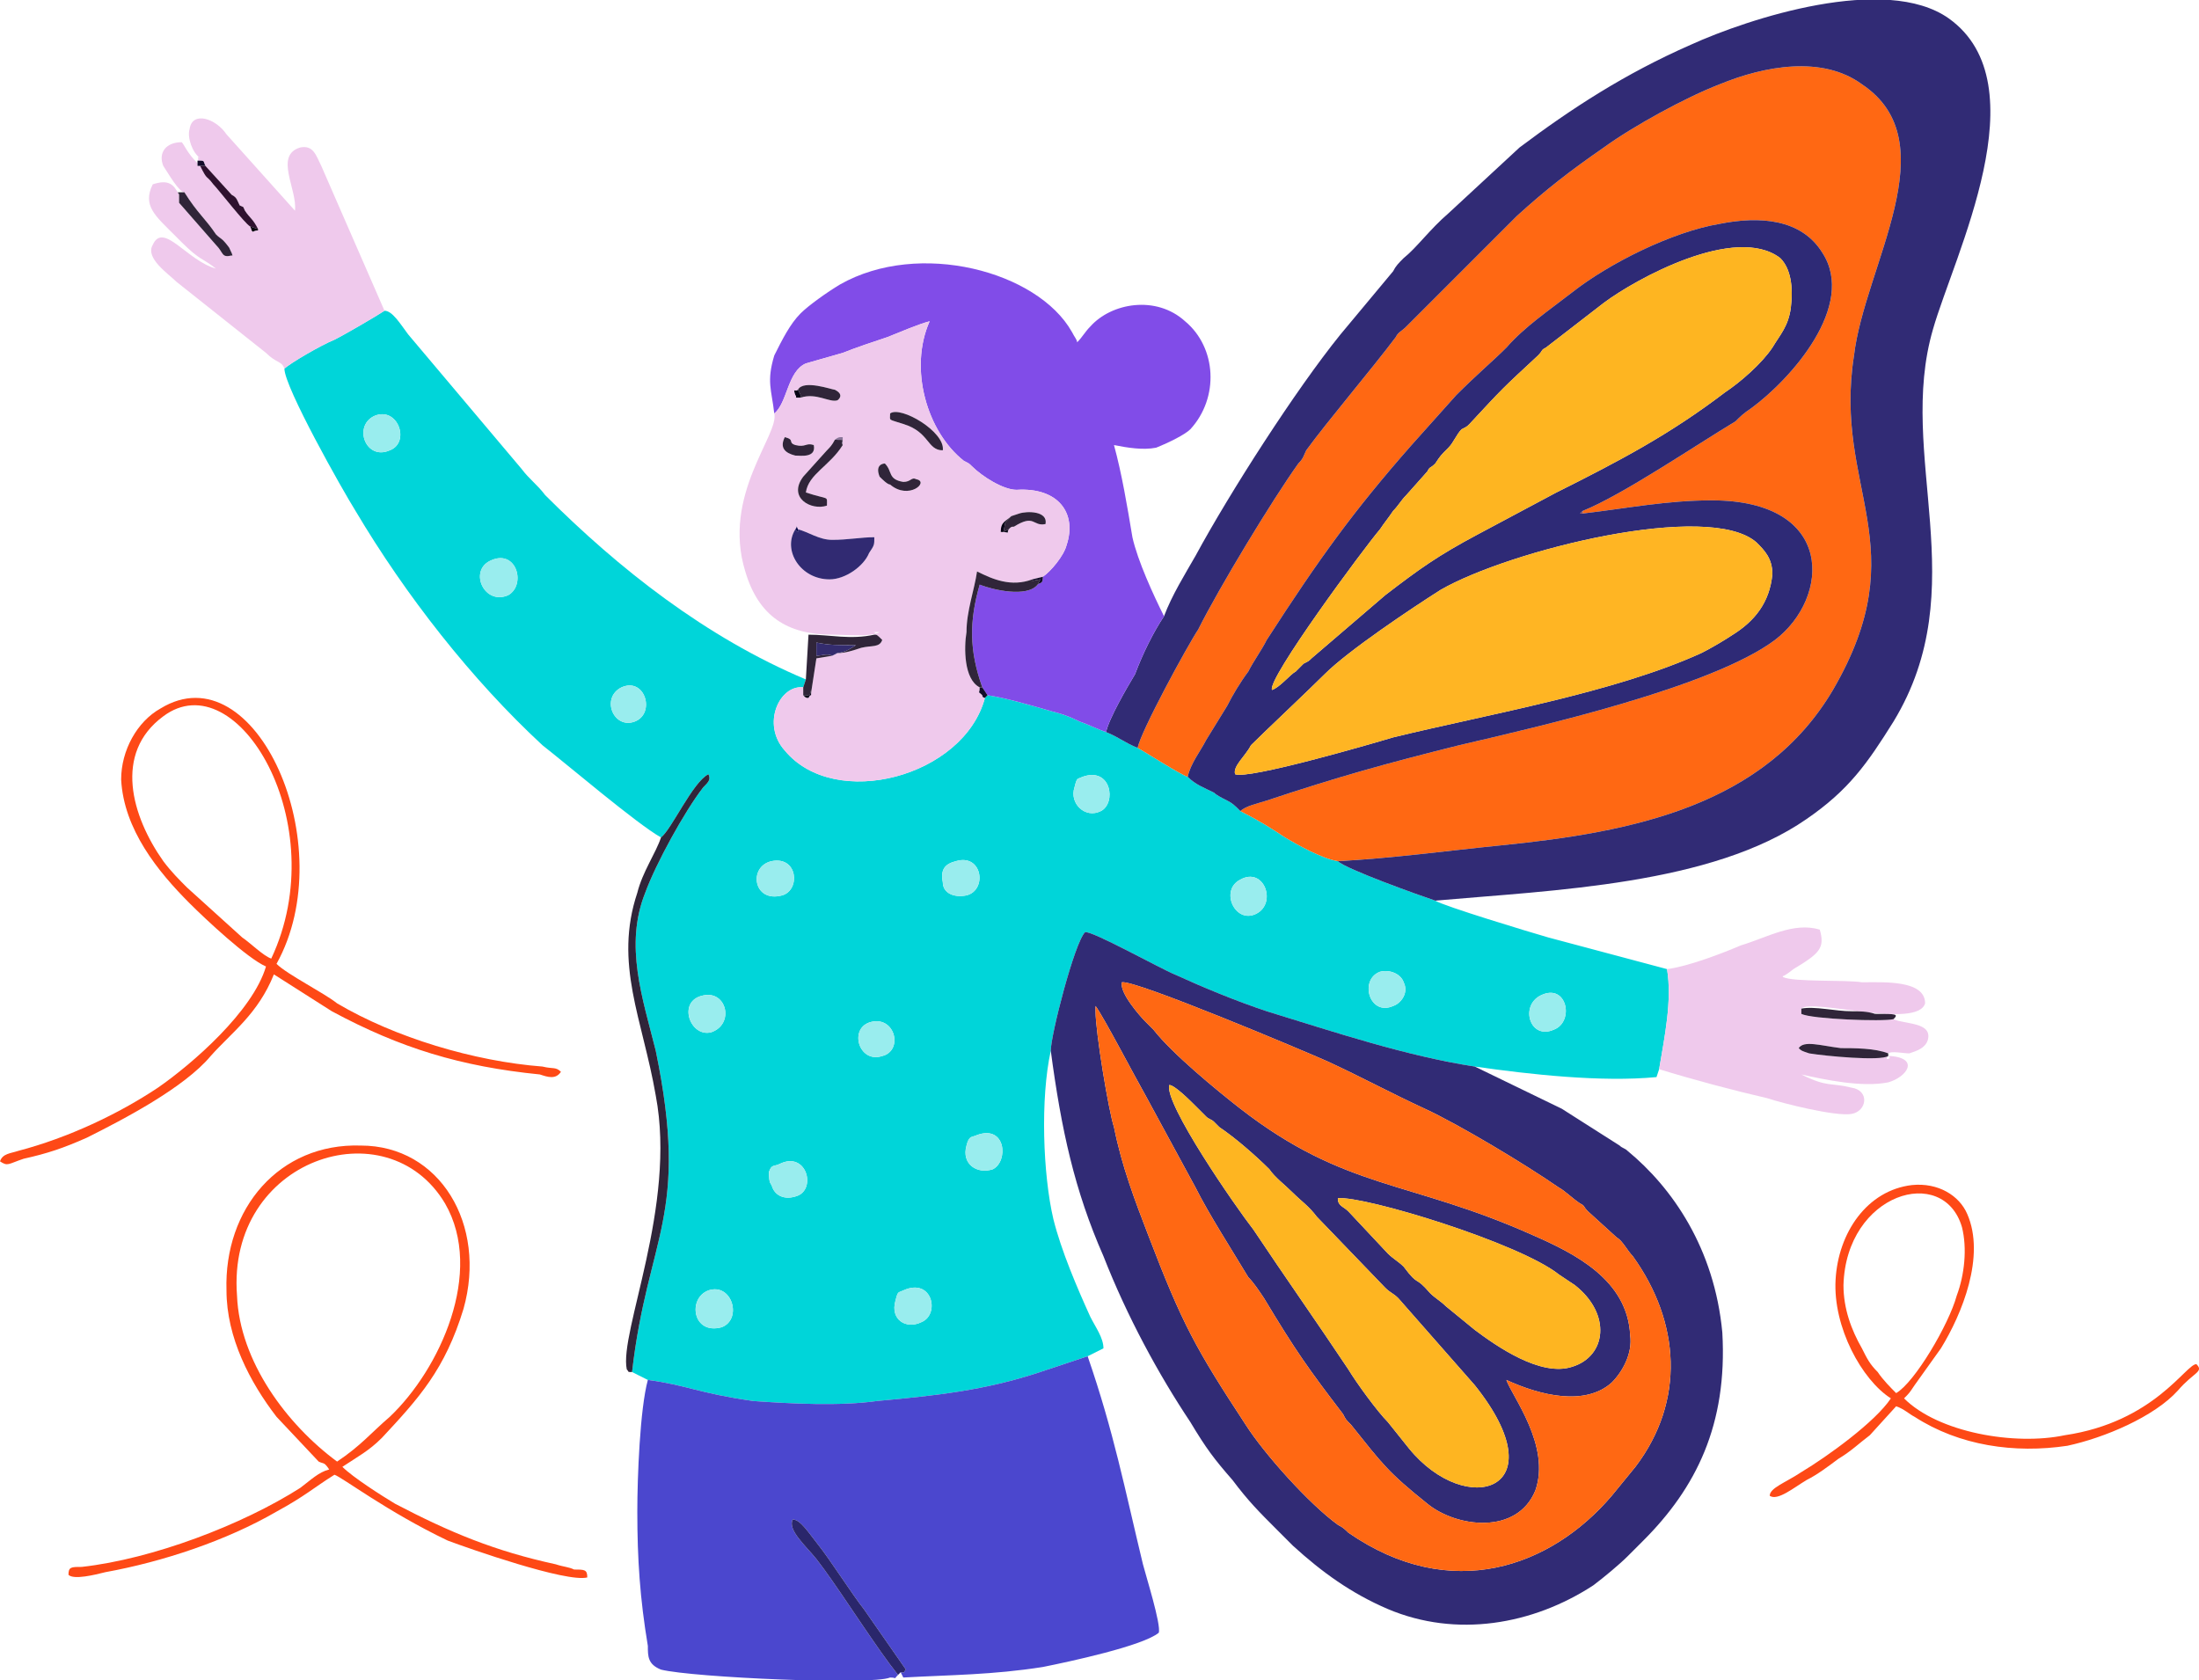 <svg xmlns:inkscape="http://www.inkscape.org/namespaces/inkscape" xmlns:sodipodi="http://sodipodi.sourceforge.net/DTD/sodipodi-0.dtd" xmlns="http://www.w3.org/2000/svg" xmlns:svg="http://www.w3.org/2000/svg" xml:space="preserve" width="924px" height="706px" style="shape-rendering:geometricPrecision; text-rendering:geometricPrecision; image-rendering:optimizeQuality; fill-rule:evenodd; clip-rule:evenodd" viewBox="0 0 835 638" id="svg58" sodipodi:docname="Transforma&#xE7;&#xE3;o_Profunda.svg"> <defs id="defs1">  <style type="text/css" id="style1">   <![CDATA[    .fil0 {fill:#00D5D9}    .fil20 {fill:#020146}    .fil17 {fill:#070316}    .fil18 {fill:#07040E}    .fil16 {fill:#130C2A}    .fil12 {fill:#2A266B}    .fil6 {fill:#2E2A76}    .fil14 {fill:#2F112F}    .fil10 {fill:#302539}    .fil11 {fill:#312A72}    .fil2 {fill:#312B75}    .fil15 {fill:#342C6E}    .fil3 {fill:#4B47CE}    .fil4 {fill:#814CE8}    .fil21 {fill:#873D4C}    .fil19 {fill:#8A7599}    .fil13 {fill:#99EDEE}    .fil5 {fill:#EFC9EC}    .fil9 {fill:#FE4916}    .fil8 {fill:#FEB521}    .fil1 {fill:#FF6813}    .fil7 {fill:#FFB523}   ]]>  </style> </defs> <g id="Camada_x0020_1" inkscape:label="Camada 1">    <g id="_2044546076096">   <path class="fil0" d="M269 490c9,-3 13,11 5,14 -11,3 -13,-11 -5,-14zm74 0c11,-5 14,9 7,12 -6,3 -12,-1 -10,-8 1,-4 1,-3 3,-4zm-47 -48c10,-5 14,9 7,12 -5,2 -9,0 -10,-4 -1,-1 -1,-3 -1,-5 1,-3 2,-2 4,-3zm75 -11c11,-4 12,10 6,13 -6,2 -12,-2 -10,-9 1,-4 2,-3 4,-4zm-40 -43c9,-2 12,11 4,13 -9,3 -13,-11 -4,-13zm-64 -10c9,-2 12,11 3,14 -8,2 -13,-12 -3,-14zm318 0c10,-5 13,10 5,13 -9,4 -13,-9 -5,-13zm-61 -9c4,-1 8,1 9,4 2,4 -1,8 -4,9 -9,4 -13,-10 -5,-13zm-53 -35c9,-5 14,9 6,13 -8,4 -14,-9 -6,-13zm-108 -7c10,-3 12,11 4,13 -5,1 -9,-1 -9,-5 -1,-5 1,-7 5,-8zm-70 0c10,-2 11,11 4,13 -11,3 -13,-11 -4,-13zm118 -32c11,-4 13,10 7,13 -6,3 -12,-3 -10,-9 1,-4 1,-3 3,-4zm-175 -34c9,-4 13,10 5,13 -8,3 -13,-9 -5,-13zm-50 -48c10,-5 14,9 7,13 -9,4 -15,-9 -7,-13zm-44 -55c9,-4 14,10 6,13 -9,4 -14,-9 -6,-13zm-34 -18c0,7 22,46 27,54 19,32 44,64 71,89 9,7 36,30 45,35 4,-3 12,-21 18,-24 1,2 0,3 -2,5 -7,9 -18,29 -22,40 -8,20 -1,40 4,60 13,63 -3,70 -9,122l6 3c15,2 19,5 40,8 14,1 33,2 47,0 22,-2 41,-4 62,-11 6,-2 12,-4 18,-6l6 -3c0,-4 -3,-8 -5,-12 -5,-11 -11,-25 -14,-37 -4,-17 -5,-46 -1,-64 0,-6 9,-41 13,-45 2,-1 29,14 34,16 11,5 23,10 35,14 26,8 53,17 79,21 21,3 48,6 69,4l1 -3c2,-12 5,-26 3,-38 -15,-4 -30,-8 -45,-12 -7,-2 -40,-12 -43,-14 -6,-2 -34,-12 -37,-15 -6,-1 -15,-6 -20,-9 -6,-4 -11,-7 -17,-10 -2,-2 -3,-3 -5,-4 -2,-1 -4,-2 -5,-3 -4,-2 -7,-3 -10,-6 -3,-1 -17,-10 -19,-11 -5,-2 -7,-4 -12,-6 -3,-1 -7,-3 -10,-4 -4,-2 -7,-3 -11,-4 -7,-2 -17,-5 -24,-6l-1 1c-8,30 -57,43 -76,20 -9,-10 -2,-25 7,-24l1 -3c-38,-16 -71,-42 -99,-70 -3,-4 -6,-6 -9,-10l-43 -51c-3,-4 -6,-9 -9,-9 -3,2 -15,9 -19,11 -5,2 -17,9 -19,11z" id="path1"></path>   <path class="fil1" d="M432 284c2,1 16,10 19,11 1,-5 5,-10 7,-14 3,-5 5,-8 8,-13 2,-4 5,-9 8,-13 2,-4 5,-8 7,-12 20,-31 33,-49 55,-74l17 -19c8,-8 14,-13 19,-18 7,-8 16,-14 25,-21 14,-11 38,-23 56,-26 15,-3 31,-2 39,11 13,20 -12,48 -27,59 -3,2 -4,3 -6,5 -15,9 -43,28 -58,34l0 1c17,-2 32,-5 49,-5 47,0 45,37 24,53 -24,18 -90,33 -120,40 -28,7 -46,12 -73,21 -3,1 -8,2 -10,4 6,3 11,6 17,10 5,3 14,8 20,9 20,-1 42,-4 62,-6 50,-5 100,-15 126,-59 32,-55 0,-76 8,-127 4,-34 36,-81 3,-103 -15,-11 -37,-7 -54,0 -13,5 -33,16 -44,24 -13,9 -22,16 -33,26l-40 40c-1,1 -1,1 -2,2 -2,2 -3,2 -4,4 -9,12 -26,32 -34,43 -1,2 -1,3 -3,5 -10,14 -30,47 -38,63 -4,6 -22,39 -23,45z" id="path2"></path>   <path class="fil2" d="M512 460c-2,-2 -4,-2 -4,-5 10,-1 69,17 84,29l6 4c14,11 12,27 -1,31 -12,4 -29,-8 -37,-14l-11 -9c-2,-2 -4,-3 -6,-5 -6,-7 -4,-2 -10,-10 -2,-2 -4,-3 -6,-5l-15 -16zm-36 7c-7,-9 -34,-48 -32,-55 2,0 8,6 10,8l4 4c1,1 2,1 3,2 1,1 0,0 2,2 6,4 14,11 19,16 2,3 6,6 9,9 3,3 6,5 9,9l26 27c2,2 3,2 5,4l29 33c32,40 -3,51 -25,24l-8 -10c-4,-4 -12,-15 -15,-20 -12,-18 -24,-35 -36,-53zm-41 -79c-2,-2 -10,-11 -9,-15 5,-1 69,26 78,30 13,6 24,12 37,18 13,6 38,21 51,30 2,1 5,4 8,6 2,1 1,1 3,3l11 10c2,1 4,5 6,7 18,25 20,55 1,80l-9 11c-23,27 -61,41 -100,14 -1,-1 -2,-2 -4,-3 -11,-8 -28,-27 -35,-38 -19,-29 -24,-38 -37,-72 -5,-13 -10,-26 -13,-41 -2,-6 -7,-36 -7,-44l0 -1c0,0 0,-1 0,-1 3,4 15,27 19,34l19 35c5,10 14,24 20,34 2,2 4,5 6,8 12,20 17,27 30,44 1,2 1,2 3,4 12,15 14,18 29,30 11,9 34,12 41,-5 6,-17 -9,-36 -11,-42 13,6 30,10 40,1 4,-4 8,-11 7,-18 -1,-21 -21,-31 -37,-38 -47,-21 -71,-17 -111,-48 -9,-7 -26,-21 -33,-30 -1,-1 -2,-2 -3,-3zm-36 11c4,30 9,53 20,78 9,23 21,45 33,63 6,10 9,14 16,22 6,8 10,12 17,19l6 6c11,10 22,18 36,24 26,11 55,6 78,-9 4,-3 10,-8 13,-11 2,-2 4,-4 6,-6 20,-20 32,-44 30,-79 -3,-32 -19,-55 -36,-69 -1,-1 -2,-1 -3,-2l-22 -14 -33 -16c-26,-4 -53,-13 -79,-21 -12,-4 -24,-9 -35,-14 -5,-2 -32,-17 -34,-16 -4,4 -13,39 -13,45z" id="path3"></path>   <path class="fil3" d="M246 524c-3,11 -4,37 -4,50 0,18 1,33 4,51 0,4 0,7 5,9 12,3 80,6 87,3 3,0 1,1 3,-1 -8,-10 -20,-29 -28,-40l-3 -4c-4,-5 -11,-11 -9,-15 3,0 6,5 10,10 4,5 13,19 17,24l16 23c-2,2 1,1 -2,1l1 2c18,-1 34,-1 53,-4 10,-2 38,-8 44,-13 1,-3 -5,-22 -6,-26 -7,-29 -11,-50 -21,-79 -6,2 -12,4 -18,6 -21,7 -40,9 -62,11 -14,2 -33,1 -47,0 -21,-3 -25,-6 -40,-8z" id="path4"></path>   <path class="fil2" d="M442 234c-4,6 -8,14 -11,22 -3,5 -10,17 -11,22 5,2 7,4 12,6 1,-6 19,-39 23,-45 8,-16 28,-49 38,-63 2,-2 2,-3 3,-5 8,-11 25,-31 34,-43 1,-2 2,-2 4,-4 1,-1 1,-1 2,-2l40 -40c11,-10 20,-17 33,-26 11,-8 31,-19 44,-24 17,-7 39,-11 54,0 33,22 1,69 -3,103 -8,51 24,72 -8,127 -26,44 -76,54 -126,59 -20,2 -42,5 -62,6 3,3 31,13 37,15 45,-4 105,-6 141,-31 16,-11 23,-21 33,-37 31,-51 1,-101 15,-149 8,-28 41,-93 6,-118 -24,-17 -76,0 -98,10 -25,11 -45,24 -65,39l-27 25c-7,6 -12,13 -17,17 -2,2 -3,3 -4,5l-20 24c-17,21 -42,60 -55,84 -4,7 -9,15 -12,23z" id="path5"></path>   <path class="fil1" d="M426 373c-1,4 7,13 9,15 1,1 2,2 3,3 7,9 24,23 33,30 40,31 64,27 111,48 16,7 36,17 37,38 1,7 -3,14 -7,18 -10,9 -27,5 -40,-1 2,6 17,25 11,42 -7,17 -30,14 -41,5 -15,-12 -17,-15 -29,-30 -2,-2 -2,-2 -3,-4 -13,-17 -18,-24 -30,-44 -2,-3 -4,-6 -6,-8 -6,-10 -15,-24 -20,-34l-19 -35c-4,-7 -16,-30 -19,-34 0,0 0,1 0,1l0 1c0,8 5,38 7,44 3,15 8,28 13,41 13,34 18,43 37,72 7,11 24,30 35,38 2,1 3,2 4,3 39,27 77,13 100,-14l9 -11c19,-25 17,-55 -1,-80 -2,-2 -4,-6 -6,-7l-11 -10c-2,-2 -1,-2 -3,-3 -3,-2 -6,-5 -8,-6 -13,-9 -38,-24 -51,-30 -13,-6 -24,-12 -37,-18 -9,-4 -73,-31 -78,-30z" id="path6"></path>   <path class="fil4" d="M294 157c5,-4 5,-16 12,-19l14 -4c5,-2 11,-4 17,-6 5,-2 12,-5 16,-6 -8,18 -1,42 13,53 2,1 2,1 3,2 4,4 12,9 17,9 16,-1 23,9 19,21 -1,4 -6,10 -9,12 0,3 -1,2 -2,3 -4,5 -17,2 -22,0 -4,14 -4,25 1,39l2 3c7,1 17,4 24,6 4,1 7,2 11,4 3,1 7,3 10,4 1,-5 8,-17 11,-22 3,-8 7,-16 11,-22 -4,-8 -10,-21 -12,-30 -2,-12 -4,-24 -7,-35 5,1 11,2 16,1 5,-2 11,-5 13,-7 11,-12 10,-31 -2,-41 -11,-10 -28,-7 -36,2 -2,2 -3,4 -5,6 0,-1 -1,-2 -2,-4 -13,-23 -58,-35 -88,-18 -5,3 -12,8 -15,11 -4,4 -7,10 -10,16 -3,10 -1,13 0,22z" id="path7"></path>   <path class="fil5" d="M302 201c1,-1 0,-2 1,0 4,1 8,4 13,4 6,0 11,-1 16,-1 0,3 0,3 -2,6 -2,5 -9,10 -15,10 -11,0 -18,-11 -13,-19zm81 0c-1,2 1,1 -3,1 0,-4 2,-4 4,-6l3 -1c3,-1 11,-1 10,4 -5,1 -4,-4 -12,1 -1,0 -1,0 -2,1zm-47 -25c3,3 1,6 7,7 3,0 3,-2 5,-1 5,1 -3,8 -10,2 -1,0 -3,-2 -4,-3 -2,-5 2,-5 2,-5zm-38 -10c4,1 1,2 4,3 4,1 4,-1 7,0 1,5 -5,4 -7,4 -4,-1 -6,-3 -4,-7zm19 1c0,0 1,-1 2,-1 1,0 0,0 1,0l0 3c-5,8 -13,11 -14,18 9,3 8,1 8,5 -6,2 -15,-3 -9,-11l9 -10c1,-1 2,-2 3,-4zm21 -10c4,-3 21,7 20,14 -6,0 -5,-7 -15,-10 -6,-2 -5,-1 -5,-4zm-35 -9c2,-4 13,0 14,0 4,2 1,4 1,4 -3,1 -8,-3 -14,-1 -3,0 -1,0 -2,-1 -1,-3 0,-1 1,-2zm-9 9c2,8 -20,31 -11,60 5,17 16,24 33,24 5,0 15,1 18,-1 -5,0 0,0 -2,1 1,0 1,0 3,2 -1,3 -4,2 -8,3 -3,1 -6,2 -9,2l-2 1 -6 1 -2 13c0,2 0,0 -1,2 -1,0 -1,0 -2,-1l0 -3c-9,-1 -16,14 -7,24 19,23 68,10 76,-20 0,0 -1,0 -1,-1 -2,-2 -1,0 -1,-3 -6,-3 -6,-15 -5,-21 0,-8 3,-16 4,-23 6,3 13,6 21,3l4 -1c3,-2 8,-8 9,-12 4,-12 -3,-22 -19,-21 -5,0 -13,-5 -17,-9 -1,-1 -1,-1 -3,-2 -14,-11 -21,-35 -13,-53 -4,1 -11,4 -16,6 -6,2 -12,4 -17,6l-14 4c-7,3 -7,15 -12,19z" id="path8"></path>   <path class="fil6" d="M469 294c-1,-3 4,-7 6,-11 5,-5 22,-21 28,-27 9,-9 33,-25 44,-32 26,-15 102,-34 120,-18 3,3 6,6 6,12 -1,11 -7,18 -15,23 -3,2 -8,5 -12,7 -33,15 -80,23 -117,32 -10,3 -55,16 -60,14zm14 -32c-2,-4 35,-54 41,-61 2,-3 3,-4 5,-7 2,-2 3,-4 5,-6l8 -9c1,-2 1,-1 3,-3 2,-3 2,-3 5,-6 2,-2 3,-5 5,-7 2,-1 2,-1 3,-2 13,-14 12,-13 26,-26 2,-2 1,-2 3,-3l22 -17c12,-9 50,-30 67,-17 4,4 5,11 4,19 -1,7 -4,10 -7,15 -4,6 -12,13 -18,17 -21,16 -40,26 -64,38l-30 16c-15,8 -22,13 -35,23l-28 24c-1,1 -1,1 -3,2 -1,1 -2,2 -3,3 -2,1 -6,6 -9,7zm-32 33c3,3 6,4 10,6 1,1 3,2 5,3 2,1 3,2 5,4 2,-2 7,-3 10,-4 27,-9 45,-14 73,-21 30,-7 96,-22 120,-40 21,-16 23,-53 -24,-53 -17,0 -32,3 -49,5l-1 0 1 -1c15,-6 43,-25 58,-34 2,-2 3,-3 6,-5 15,-11 40,-39 27,-59 -8,-13 -24,-14 -39,-11 -18,3 -42,15 -56,26 -9,7 -18,13 -25,21 -5,5 -11,10 -19,18l-17 19c-22,25 -35,43 -55,74 -2,4 -5,8 -7,12 -3,4 -6,9 -8,13 -3,5 -5,8 -8,13 -2,4 -6,9 -7,14z" id="path9"></path>   <path class="fil7" d="M469 294c5,2 50,-11 60,-14 37,-9 84,-17 117,-32 4,-2 9,-5 12,-7 8,-5 14,-12 15,-23 0,-6 -3,-9 -6,-12 -18,-16 -94,3 -120,18 -11,7 -35,23 -44,32 -6,6 -23,22 -28,27 -2,4 -7,8 -6,11z" id="path10"></path>   <path class="fil8" d="M483 262c3,-1 7,-6 9,-7 1,-1 2,-2 3,-3 2,-1 2,-1 3,-2l28 -24c13,-10 20,-15 35,-23l30 -16c24,-12 43,-22 64,-38 6,-4 14,-11 18,-17 3,-5 6,-8 7,-15 1,-8 0,-15 -4,-19 -17,-13 -55,8 -67,17l-22 17c-2,1 -1,1 -3,3 -14,13 -13,12 -26,26 -1,1 -1,1 -3,2 -2,2 -3,5 -5,7 -3,3 -3,3 -5,6 -2,2 -2,1 -3,3l-8 9c-2,2 -3,4 -5,6 -2,3 -3,4 -5,7 -6,7 -43,57 -41,61z" id="path11"></path>   <path class="fil5" d="M75 61c3,0 2,0 3,2l10 11c2,1 2,2 3,4 2,1 1,0 2,2 2,3 3,3 5,7 0,1 0,0 -2,1 -1,-1 0,0 -1,-2 -2,-1 -12,-14 -14,-16 -3,-4 -2,-1 -5,-7l-1 0 0 -1c-4,-4 -5,-7 -6,-8 -6,0 -9,4 -7,9 2,3 6,10 8,10 5,8 8,10 12,16 2,2 2,1 5,5 2,4 1,3 1,3 -4,1 -3,-1 -6,-4l-14 -16 0 -3c-2,-4 -4,-6 -10,-4 -4,8 1,12 8,19 1,1 2,2 3,3 7,7 8,6 13,10 -11,-3 -20,-18 -24,-9 -3,5 6,11 9,14l34 27c4,4 6,3 7,6 2,-2 14,-9 19,-11 4,-2 16,-9 19,-11l-24 -55c-2,-4 -3,-8 -8,-7 -10,3 -1,16 -2,24l-26 -29c-4,-6 -13,-9 -14,-2 -1,3 1,9 4,11 -2,-1 0,0 -1,1z" id="path12"></path>   <path class="fil8" d="M444 412c-2,7 25,46 32,55 12,18 24,35 36,53 3,5 11,16 15,20l8 10c22,27 57,16 25,-24l-29 -33c-2,-2 -3,-2 -5,-4l-26 -27c-3,-4 -6,-6 -9,-9 -3,-3 -7,-6 -9,-9 -5,-5 -13,-12 -19,-16 -2,-2 -1,-1 -2,-2 -1,-1 -2,-1 -3,-2l-4 -4c-2,-2 -8,-8 -10,-8z" id="path13"></path>   <path class="fil5" d="M633 368c2,12 -1,26 -3,38 13,4 28,8 41,11 6,2 26,7 32,6 6,-1 7,-9 0,-10 -8,-2 -9,0 -19,-5 9,2 23,5 33,3 7,-2 12,-9 1,-10 0,0 0,0 0,0 0,0 -1,0 -1,0 -2,2 2,1 0,0 -3,2 -24,0 -30,-1 -3,-1 -3,-1 -4,-2 2,-3 8,-1 16,0 5,0 13,0 18,2 1,-1 6,0 8,0 3,-1 6,-2 7,-5 2,-7 -9,-6 -13,-8 -4,1 -31,0 -35,-2l0 -2c4,-4 44,8 47,-2 0,-9 -16,-8 -24,-8 -6,-1 -26,0 -30,-2 0,-1 -1,1 4,-3 10,-6 12,-8 10,-15 -10,-3 -20,3 -30,6 -7,3 -20,8 -28,9z" id="path14"></path>   <path class="fil8" d="M508 455c0,3 2,3 4,5l15 16c2,2 4,3 6,5 6,8 4,3 10,10 2,2 4,3 6,5l11 9c8,6 25,18 37,14 13,-4 15,-20 1,-31l-6 -4c-15,-12 -74,-30 -84,-29z" id="path15"></path>   <path class="fil9" d="M128 555c-19,-14 -37,-38 -38,-63 -4,-52 57,-72 79,-35 15,26 -2,63 -21,81 -7,6 -11,11 -20,17zm-3 3c-4,1 -7,4 -11,7 -22,14 -56,27 -83,30 -4,0 -5,0 -5,3 2,2 10,0 14,-1 22,-4 46,-12 65,-23 11,-6 14,-9 22,-14 3,1 20,14 43,25 8,3 45,16 53,14 0,-3 -1,-3 -5,-3 -2,-1 -4,-1 -7,-2 -23,-5 -40,-12 -61,-23 -5,-3 -16,-10 -20,-14 6,-4 10,-6 15,-11 14,-15 24,-26 31,-49 9,-32 -9,-62 -39,-62 -31,-1 -52,24 -51,55 0,18 9,35 19,48l16 17c2,1 2,0 4,3z" id="path16"></path>   <path class="fil9" d="M103 364c-3,-1 -8,-6 -11,-8l-21 -19c-3,-3 -6,-6 -9,-10 -12,-17 -19,-41 0,-55 28,-21 65,41 41,92zm-2 3c-5,17 -28,37 -41,46 -15,10 -34,19 -53,24 -3,1 -6,1 -7,4 3,2 3,1 9,-1 9,-2 15,-4 24,-8 14,-7 37,-19 47,-31 8,-9 18,-16 24,-31l22 14c26,14 49,21 79,24 3,1 6,2 8,-1 -2,-2 -3,-1 -7,-2 -26,-2 -56,-11 -78,-24 -5,-4 -19,-11 -23,-15 25,-45 -8,-119 -44,-97 -9,5 -15,16 -15,27 1,19 14,35 26,47 6,6 22,21 29,24z" id="path17"></path>   <path class="fil9" d="M720 529c-2,-2 -5,-5 -7,-8 -3,-3 -4,-5 -6,-9 -4,-7 -7,-15 -7,-24 1,-35 38,-46 45,-22 2,8 1,18 -2,26 -3,11 -16,33 -23,37zm3 2c2,-2 2,-2 4,-5l10 -14c8,-13 17,-35 10,-51 -3,-7 -11,-12 -21,-11 -17,2 -28,18 -29,36 -1,18 10,38 21,45 -6,9 -24,22 -34,28 -6,4 -12,6 -12,9 3,2 9,-3 14,-6 4,-2 8,-5 12,-8 5,-3 8,-6 12,-9l10 -11c3,1 5,3 7,4 17,11 38,14 58,11 14,-3 33,-11 42,-21 6,-7 10,-7 7,-10 -4,0 -16,22 -50,27 -19,4 -48,-1 -61,-14z" id="path18"></path>   <path class="fil10" d="M251 318c-2,6 -7,13 -9,21 -9,27 2,48 7,77 8,42 -14,90 -11,104 1,1 0,1 2,1 6,-52 22,-59 9,-122 -5,-20 -12,-40 -4,-60 4,-11 15,-31 22,-40 2,-2 3,-3 2,-5 -6,3 -14,21 -18,24z" id="path19"></path>   <path class="fil11" d="M303 201l0 1 -1 -1c-5,8 2,19 13,19 6,0 13,-5 15,-10 2,-3 2,-3 2,-6 -5,0 -10,1 -16,1 -5,0 -9,-3 -13,-4z" id="path20"></path>   <path class="fil12" d="M341 636c0,0 1,-1 1,-1 3,0 0,1 2,-1l-16 -23c-4,-5 -13,-19 -17,-24 -4,-5 -7,-10 -10,-10 -2,4 5,10 9,15l3 4c8,11 20,30 28,40z" id="path21"></path>   <path class="fil10" d="M372 261l1 0c-5,-14 -5,-25 -1,-39 5,2 18,5 22,0 0,0 0,0 1,-2 -6,1 -2,1 -3,0 -8,3 -15,0 -21,-3 -1,7 -4,15 -4,23 -1,6 -1,18 5,21z" id="path22"></path>   <path class="fil10" d="M306 258l-1 3 0 3 2 0c1,-1 0,2 1,-2l0 1 2 -13 6 -1c-2,-1 -4,0 -6,0l0 -5c5,1 8,1 15,1 -3,2 -5,3 -8,3l1 0c3,0 6,-1 9,-2 4,-1 7,0 8,-3 -2,-2 -2,-2 -3,-2 -9,2 -17,0 -25,0l-1 17z" id="path23"></path>   <path class="fil13" d="M411 295c-2,1 -2,0 -3,4 -2,6 4,12 10,9 6,-3 4,-17 -7,-13z" id="path24"></path>   <path class="fil13" d="M269 490c-8,3 -6,17 5,14 8,-3 4,-17 -5,-14z" id="path25"></path>   <path class="fil13" d="M343 490c-2,1 -2,0 -3,4 -2,7 4,11 10,8 7,-3 4,-17 -7,-12z" id="path26"></path>   <path class="fil13" d="M186 213c-8,4 -2,17 7,13 7,-4 3,-18 -7,-13z" id="path27"></path>   <path class="fil13" d="M293 327c-9,2 -7,16 4,13 7,-2 6,-15 -4,-13z" id="path28"></path>   <path class="fil13" d="M363 327c-4,1 -6,3 -5,8 0,4 4,6 9,5 8,-2 6,-16 -4,-13z" id="path29"></path>   <path class="fil13" d="M142 158c-8,4 -3,17 6,13 8,-3 3,-17 -6,-13z" id="path30"></path>   <path class="fil13" d="M585 378c-8,4 -4,17 5,13 8,-3 5,-18 -5,-13z" id="path31"></path>   <path class="fil13" d="M371 431c-2,1 -3,0 -4,4 -2,7 4,11 10,9 6,-3 5,-17 -6,-13z" id="path32"></path>   <path class="fil13" d="M524 369c-8,3 -4,17 5,13 3,-1 6,-5 4,-9 -1,-3 -5,-5 -9,-4z" id="path33"></path>   <path class="fil13" d="M267 378c-10,2 -5,16 3,14 9,-3 6,-16 -3,-14z" id="path34"></path>   <path class="fil13" d="M296 442c-2,1 -3,0 -4,3 0,2 0,4 1,5 1,4 5,6 10,4 7,-3 3,-17 -7,-12z" id="path35"></path>   <path class="fil13" d="M471 334c-8,4 -2,17 6,13 8,-4 3,-18 -6,-13z" id="path36"></path>   <path class="fil13" d="M236 261c-8,4 -3,16 5,13 8,-3 4,-17 -5,-13z" id="path37"></path>   <path class="fil13" d="M331 388c-9,2 -5,16 4,13 8,-2 5,-15 -4,-13z" id="path38"></path>   <path class="fil10" d="M320 169c-1,-2 2,-2 -3,-2 -1,2 -2,3 -3,4l-9 10c-6,8 3,13 9,11 0,-4 1,-2 -8,-5 1,-7 9,-10 14,-18z" id="path39"></path>   <path class="fil10" d="M719 387c2,-2 1,-2 -7,-2 -3,-1 -6,-1 -9,-1 -6,0 -14,-2 -19,-1l0 2c4,2 31,3 35,2z" id="path40"></path>   <path class="fil10" d="M717 401l0 -1c-5,-2 -13,-2 -18,-2 -8,-1 -14,-3 -16,0 1,1 1,1 4,2 6,1 27,3 30,1z" id="path41"></path>   <path class="fil10" d="M70 73c-4,0 -2,0 -2,1l0 3 14 16c3,3 2,5 6,4 0,0 1,1 -1,-3 -3,-4 -3,-3 -5,-5 -4,-6 -7,-8 -12,-16z" id="path42"></path>   <path class="fil10" d="M358 171c1,-7 -16,-17 -20,-14 0,3 -1,2 5,4 10,3 9,10 15,10z" id="path43"></path>   <path class="fil14" d="M76 63c3,6 2,3 5,7 2,2 12,15 14,16l3 1c-2,-4 -3,-4 -5,-7 -1,-2 0,-1 -2,-2 -1,-2 -1,-3 -3,-4l-10 -11c-1,0 -1,0 -2,0 0,0 0,0 0,0z" id="path44"></path>   <path class="fil10" d="M348 182c-2,-1 -2,1 -5,1 -6,-1 -4,-4 -7,-7 0,0 -4,0 -2,5 1,1 3,3 4,3 7,6 15,-1 10,-2z" id="path45"></path>   <path class="fil10" d="M303 148l1 2c0,0 0,1 0,1 6,-2 11,2 14,1 0,0 3,-2 -1,-4 -1,0 -12,-4 -14,0z" id="path46"></path>   <path class="fil10" d="M384 196l-1 1c-2,2 -1,1 -2,5 2,-1 0,0 2,-1 1,-1 1,-1 2,-1 8,-5 7,0 12,-1 1,-5 -7,-5 -10,-4l-3 1z" id="path47"></path>   <path class="fil10" d="M309 169c-3,-1 -3,1 -7,0 -3,-1 0,-2 -4,-3 -2,4 0,6 4,7 2,0 8,1 7,-4z" id="path48"></path>   <path class="fil15" d="M316 249l2 -1 -1 0c3,0 5,-1 8,-3 -7,0 -10,0 -15,-1l0 5c2,0 4,-1 6,0z" id="path49"></path>   <path class="fil16" d="M374 265l1 -1 -2 -3 -1 0c0,3 -1,1 1,3 0,1 1,1 1,1z" id="path50"></path>   <path class="fil17" d="M383 201c-2,1 0,0 -2,1 1,-4 0,-3 2,-5l1 -1c-2,2 -4,2 -4,6 4,0 2,1 3,-1z" id="path51"></path>   <path class="fil16" d="M392 220c1,1 -3,1 3,0 -1,2 -1,2 -1,2 1,-1 2,0 2,-3l-4 1z" id="path52"></path>   <path class="fil16" d="M76 63c0,0 0,0 0,0 1,0 1,0 2,0 -1,-2 0,-2 -3,-2l0 1 0 1 1 0z" id="path53"></path>   <path class="fil17" d="M304 151c0,0 0,-1 0,-1l-1 -2c-1,1 -2,-1 -1,2 1,1 -1,1 2,1z" id="path54"></path>   <path class="fil18" d="M98 87l-3 -1c1,2 0,1 1,2 2,-1 2,0 2,-1z" id="path55"></path>   <path class="fil17" d="M305 264c1,1 1,1 2,1 1,-2 1,0 1,-2l0 -1c-1,4 0,1 -1,2l-2 0z" id="path56"></path>   <path class="fil19" d="M317 167c5,0 2,0 3,2l0 -3c-1,0 0,0 -1,0 -1,0 -2,1 -2,1z" id="path57"></path>   <path class="fil20" d="M303 201c-1,-2 0,-1 -1,0l1 1 0 -1z" id="path58"></path>   <polygon class="fil21" points="601,195 601,194 600,195 " id="polygon58"></polygon>  </g> </g></svg>